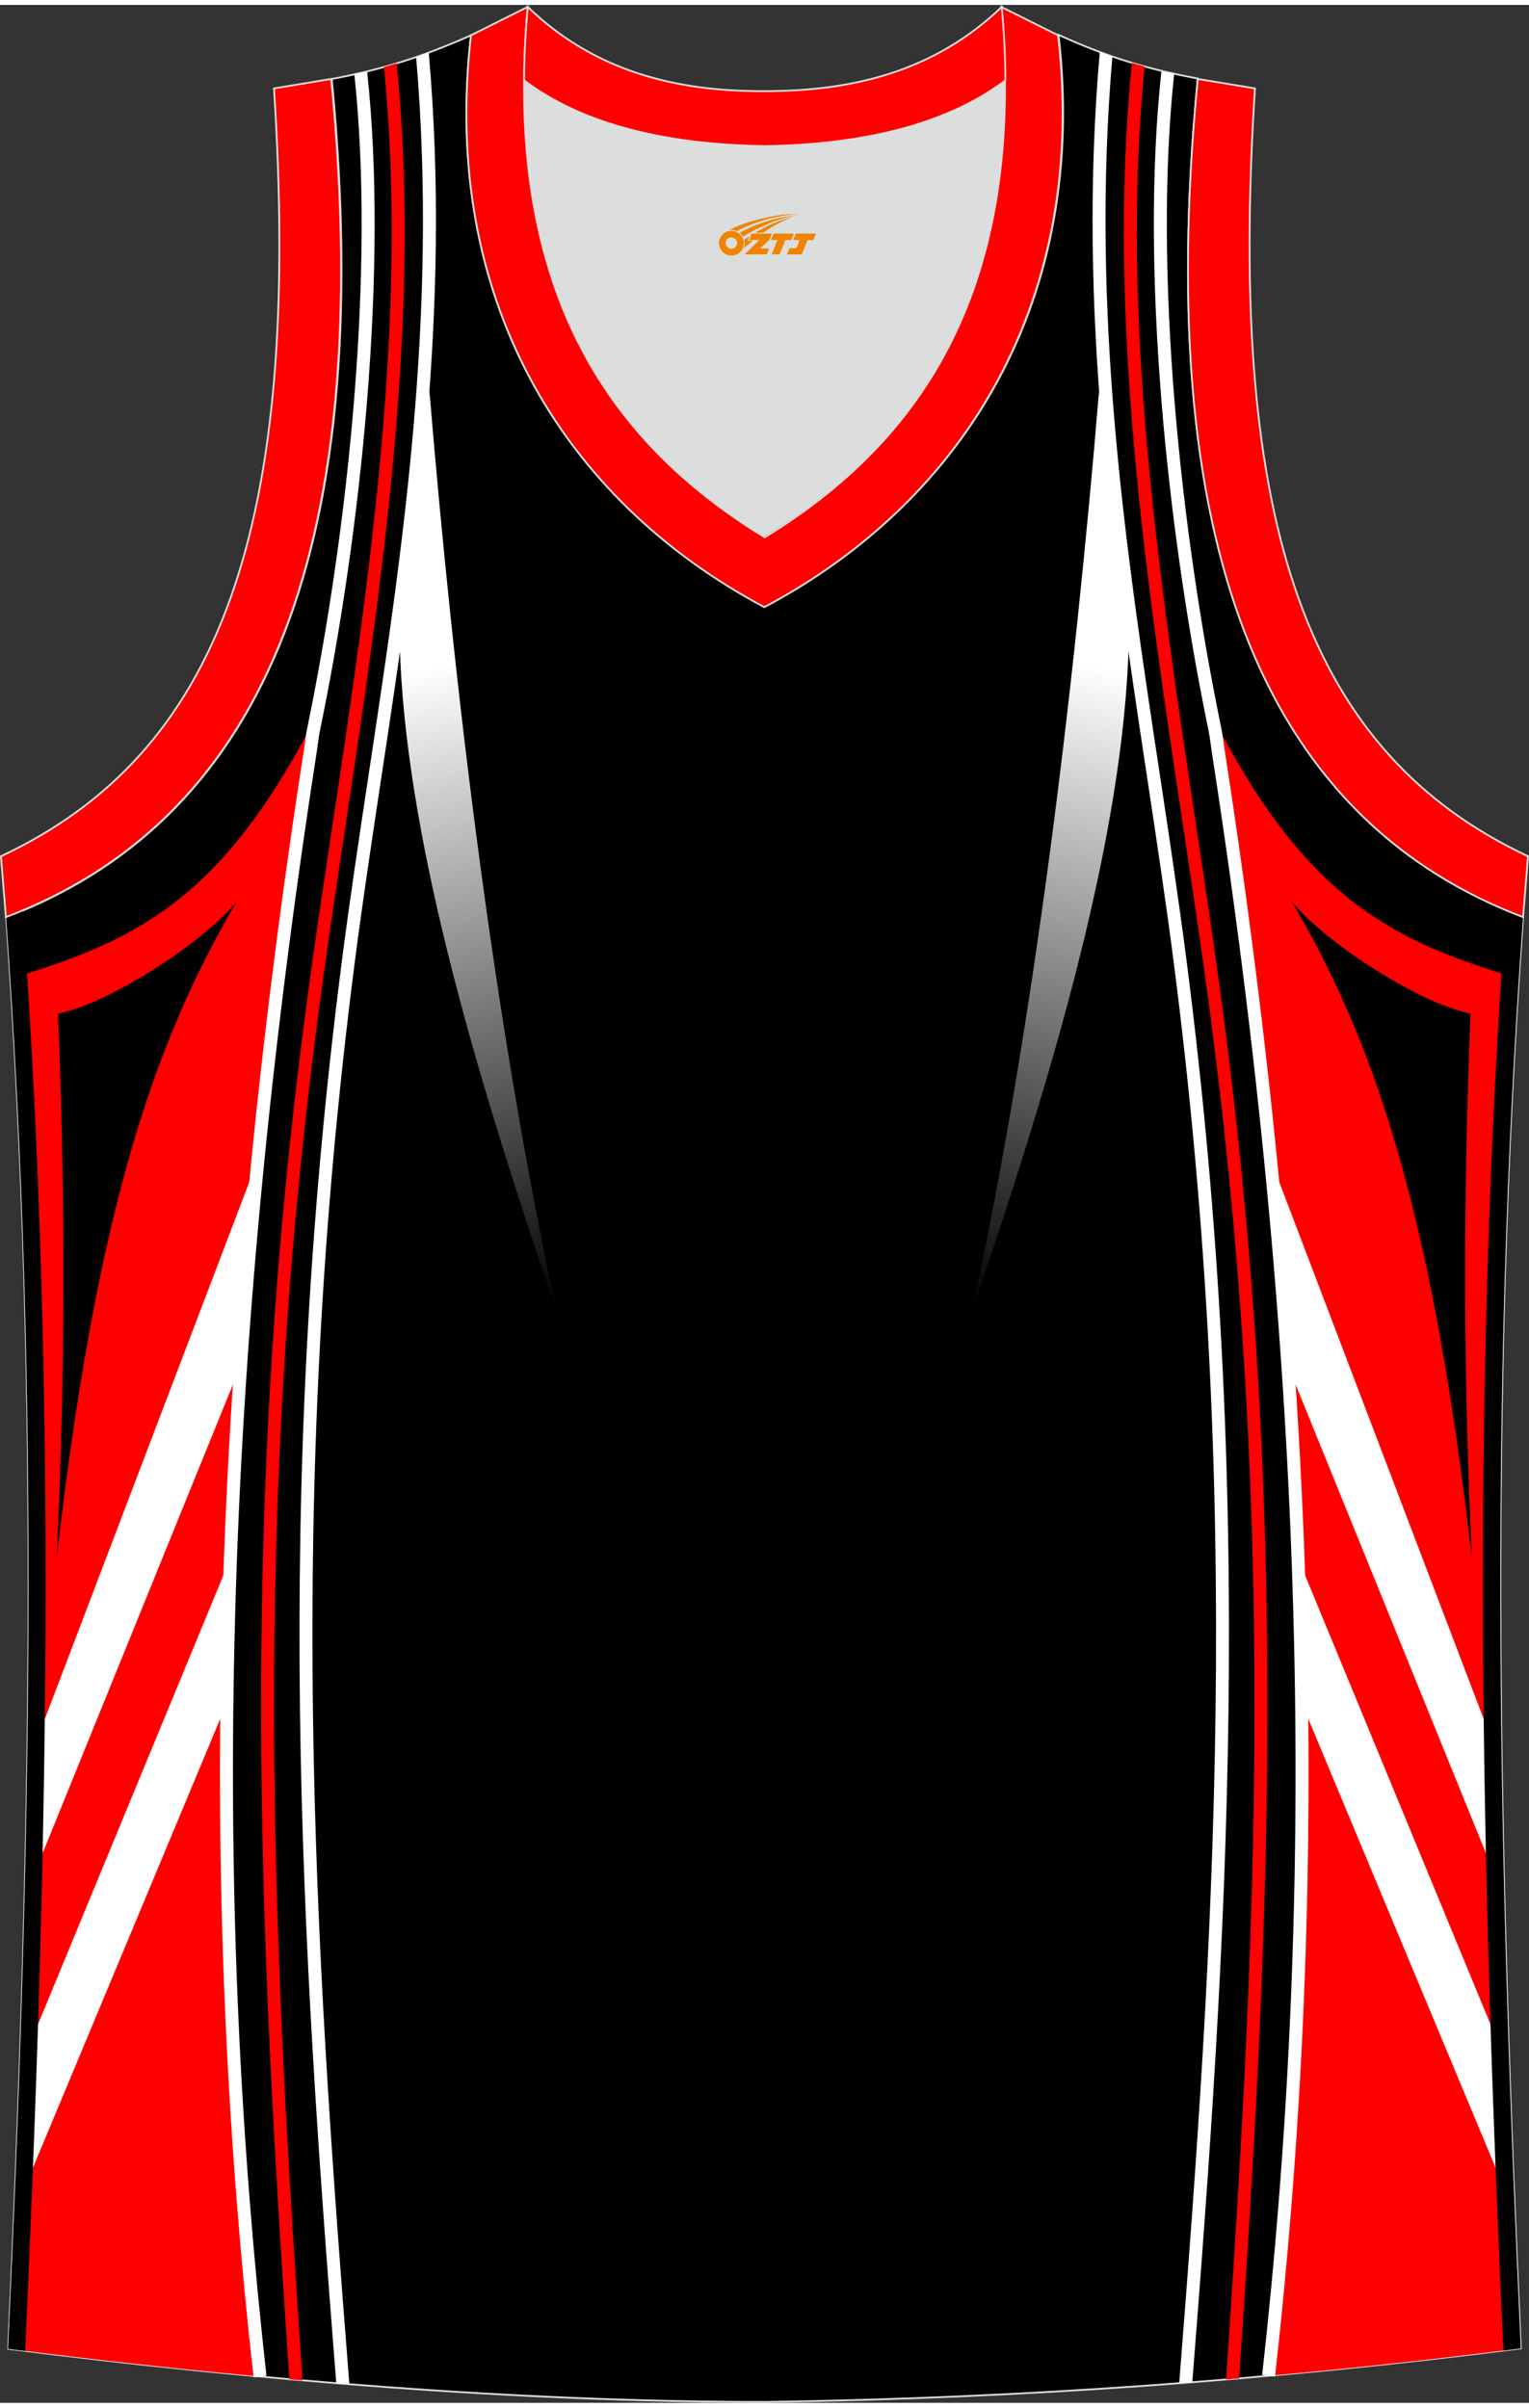 <?xml version="1.0" encoding="utf-8"?>
<!-- Generator: Adobe Illustrator 24.0.1, SVG Export Plug-In . SVG Version: 6.00 Build 0)  -->
<svg xmlns="http://www.w3.org/2000/svg" xmlns:xlink="http://www.w3.org/1999/xlink" version="1.1" id="图层_1" x="0px" y="0px" width="378.5px" height="596px" viewBox="0 0 378.54 593.63" enable-background="new 0 0 378.54 593.63" xml:space="preserve">
<rect x="0" y="0" width="378.54" height="593.63" fill="#333333" stroke="none"/>
<g>
	<path fill-rule="evenodd" clip-rule="evenodd" stroke="#DCDDDD" stroke-width="0.446" stroke-miterlimit="22.927" d="   M189.21,593.41L189.21,593.41L189.21,593.41L189.21,593.41L189.21,593.41z M189.33,593.41c64.03-0.89,126.05-5.47,187.19-13.27   c-5.35-116.01-8.25-233.04,0.56-354.41l0,0c-60.91-23.2-92.25-86.23-80.54-207.5l0,0C284.6,16,274.56,13.1,262.07,7.41   c7.47,64.7-22.53,114.9-72.73,141.57c-50.2-26.55-80.21-76.64-72.73-141.46c-12.49,5.58-22.64,8.59-34.47,10.82l0,0   c11.71,121.26-19.75,184.3-80.55,207.5l-0.22-2.34c8.92,122.15,6.02,239.96,0.67,356.75C62.7,587.95,128.2,593.41,189.33,593.41z"/>
	<path fill-rule="evenodd" clip-rule="evenodd" fill="#FE0000" d="M77.63,177.29c-20.19,140.9-29.54,260.78-15.01,408.07   c0.01,0.15,0.1,0.79,0.21,1.62c-20.57-1.93-40.94-4.21-60.8-6.73C8.07,454.39,10,346.32,2.93,240.91   C32.95,231.94,54.75,221.76,77.63,177.29z"/>
	<path fill-rule="evenodd" clip-rule="evenodd" d="M58.74,221.76c-22.18,37.46-35.32,81.36-44.71,162.62   c2.07-43.58,2.24-87.04,0.34-134.66C27.46,247.14,51.31,231.35,58.74,221.76z"/>
	<polygon fill-rule="evenodd" clip-rule="evenodd" fill="#FFFFFF" points="62.05,290.52 10.47,426 10.47,457.76 58.19,340.22  "/>
	<g>
		
			<linearGradient id="SVGID_1_" gradientUnits="userSpaceOnUse" x1="108.199" y1="429.219" x2="144.965" y2="271.432" gradientTransform="matrix(1 0 0 -1 0 592.811)">
			<stop offset="0" style="stop-color:#FFFFFF"/>
			<stop offset="1" style="stop-color:#000000"/>
		</linearGradient>
		<path fill-rule="evenodd" clip-rule="evenodd" fill="url(#SVGID_1_)" d="M98.96,158.21c1.3,46.41,17.87,104.11,38.8,165.05l0,0    c-15.42-71.08-25.43-154.97-31.44-227.65L98.96,158.21z"/>
		
			<linearGradient id="SVGID_2_" gradientUnits="userSpaceOnUse" x1="793.161" y1="429.221" x2="829.927" y2="271.433" gradientTransform="matrix(-1 0 0 -1 1063.383 592.811)">
			<stop offset="0" style="stop-color:#FFFFFF"/>
			<stop offset="1" style="stop-color:#000000"/>
		</linearGradient>
		<path fill-rule="evenodd" clip-rule="evenodd" fill="url(#SVGID_2_)" d="M272.09,95.61c-6.01,72.68-16.02,156.57-31.44,227.65l0,0    c20.93-60.93,37.5-118.63,38.8-165.05L272.09,95.61z"/>
	</g>
	<polygon fill-rule="evenodd" clip-rule="evenodd" fill="#FFFFFF" points="55.42,388.48 55.24,422.57 7.5,537 9.32,500.13  "/>
	<path fill="none" stroke="#FFFFFF" stroke-width="3.217" stroke-miterlimit="10" d="M89.31,16.82   c5.25,48.67-1.44,113.02-11.68,162.58c-0.37,1.8-0.55,3.64-0.83,5.46c-25.12,161.93-25,290.03-12.43,402.26"/>
	<path fill-rule="evenodd" clip-rule="evenodd" fill="#FE0000" d="M98.19,14.46l0.07,0.68c6.17,62.36-3.69,127.96-12.78,188.46   c-1.92,12.76-3.8,25.3-5.45,37.19c-9.14,65.96-12.27,125.38-12.19,182.03c0.07,56.55,3.35,110.42,7.04,165.26l-3.24-0.28   c-3.68-54.65-6.93-108.38-7.01-164.97c-0.07-56.8,3.06-116.37,12.22-182.47c1.71-12.37,3.56-24.69,5.45-37.23   c9.05-60.21,18.85-125.47,12.8-187.32l-0.05-0.43C96.1,15.07,97.14,14.77,98.19,14.46z"/>
	<path fill-rule="evenodd" clip-rule="evenodd" fill="#FFFFFF" d="M106.15,11.78c5.66,64.36-3.25,123.33-11.68,179.07   c-2.36,15.64-4.69,31.03-6.6,45.85c-8.65,67.02-11.14,127.95-10.4,185.67c0.74,57.46,4.69,111.86,8.97,165.97l0.06,0.69l-3.25-0.26   c-4.27-54.13-8.24-108.59-8.98-166.35c-0.74-57.85,1.75-118.92,10.42-186.11c1.98-15.33,4.27-30.5,6.6-45.92   c8.36-55.33,17.21-113.85,11.73-177.48C104.06,12.54,105.1,12.17,106.15,11.78z"/>
	<g>
		<path fill-rule="evenodd" clip-rule="evenodd" d="M5.63,224.2c4.34,59.8,5.91,119.74,5.63,179.7    c-0.28,58.88-2.33,117.72-5.02,176.55l-0.02,0.33c-1.4-0.17-2.8-0.35-4.2-0.53c5.35-116.8,8.25-234.6-0.67-356.75l0.22,2.34    C2.94,225.31,4.29,224.76,5.63,224.2z"/>
	</g>
	<path fill-rule="evenodd" clip-rule="evenodd" fill="#FE0000" d="M300.79,177.29c20.19,140.9,29.54,260.77,15.01,408.07   c-0.01,0.14-0.09,0.7-0.18,1.44c20.38-1.85,40.62-4.07,60.77-6.65c-6.03-125.82-7.96-233.86-0.89-339.23   C345.47,231.94,323.67,221.76,300.79,177.29z"/>
	<path fill-rule="evenodd" clip-rule="evenodd" d="M319.68,221.76c22.18,37.46,35.32,81.36,44.71,162.62   c-2.07-43.58-2.24-87.04-0.34-134.66C350.95,247.14,327.11,231.35,319.68,221.76z"/>
	<polygon fill-rule="evenodd" clip-rule="evenodd" fill="#FFFFFF" points="316.37,290.52 367.95,426 367.95,457.76 320.23,340.22     "/>
	<polygon fill-rule="evenodd" clip-rule="evenodd" fill="#FFFFFF" points="322.99,388.48 323.18,422.57 370.92,537 369.09,500.13     "/>
	<path fill="none" stroke="#FFFFFF" stroke-width="3.217" stroke-miterlimit="10" d="M289.12,16.69   c-5.28,48.69,1.42,113.1,11.67,162.71c0.37,1.8,0.55,3.64,0.83,5.46c25.11,161.85,25,289.89,12.45,402.08"/>
	<path fill-rule="evenodd" clip-rule="evenodd" fill="#FE0000" d="M280.24,14.33l-0.08,0.8c-6.17,62.36,3.69,127.96,12.78,188.46   c1.92,12.76,3.8,25.3,5.45,37.19c9.14,65.95,12.27,125.37,12.19,182.03c-0.07,56.48-3.34,110.29-7.03,165.05l3.24-0.27   c3.67-54.58,6.92-108.25,7-164.77c0.07-56.8-3.06-116.37-12.22-182.47c-1.71-12.37-3.56-24.69-5.45-37.23   c-9.05-60.21-18.85-125.47-12.8-187.32l0.06-0.56C282.33,14.95,281.29,14.65,280.24,14.33z"/>
	<path fill-rule="evenodd" clip-rule="evenodd" fill="#FFFFFF" d="M272.28,11.65c-5.68,64.42,3.23,123.42,11.66,179.21   c2.36,15.64,4.69,31.03,6.6,45.85c8.65,67.02,11.14,127.95,10.4,185.67c-0.74,57.46-4.69,111.86-8.97,165.97l-0.04,0.44l3.25-0.25   c4.27-54.05,8.22-108.43,8.96-166.11c0.74-57.85-1.75-118.92-10.42-186.11c-1.98-15.33-4.27-30.5-6.6-45.92   c-8.37-55.37-17.22-113.93-11.72-177.61C274.37,12.41,273.33,12.04,272.28,11.65z"/>
	<g>
		<path fill-rule="evenodd" clip-rule="evenodd" d="M372.8,224c-4.35,59.87-5.92,119.87-5.64,179.9    c0.28,58.88,2.33,117.72,5.02,176.55l0.01,0.24c1.44-0.18,2.88-0.36,4.31-0.54c-5.35-116.01-8.25-233.04,0.56-354.41l0,0    C375.63,225.17,374.21,224.59,372.8,224z"/>
	</g>
	<path fill-rule="evenodd" clip-rule="evenodd" fill="#DCDDDD" d="M189.21,34.96c29.56-0.45,47.86-7.47,59.46-16.18   c0-0.11,0-0.11,0-0.22c0.56,57.67-23.54,91.25-59.57,113.11c-35.92-21.98-60.01-55.55-59.57-113.11c0,0.11,0,0.11,0,0.22   C141.36,27.48,159.76,34.51,189.21,34.96z"/>
	
		<path fill-rule="evenodd" clip-rule="evenodd" fill="#FE0000" stroke="#DCDDDD" stroke-width="0.446" stroke-miterlimit="22.927" d="   M1.46,225.83C62.37,202.63,93.72,139.6,82,18.33l-14.17,2.34c7.03,108.99-13.39,164.66-67.6,190.09L1.46,225.83z"/>
	
		<path fill-rule="evenodd" clip-rule="evenodd" fill="#FE0000" stroke="#DCDDDD" stroke-width="0.446" stroke-miterlimit="22.927" d="   M130.65,0.49c-6.14,68.94,19.08,107.09,58.68,131.31c39.49-24.21,64.7-62.36,58.56-131.31l14.06,7.03   c7.47,64.7-22.53,114.9-72.73,141.57c-50.09-26.66-80.09-76.75-72.62-141.57L130.65,0.49z"/>
	
		<path fill-rule="evenodd" clip-rule="evenodd" fill="#FE0000" stroke="#DCDDDD" stroke-width="0.446" stroke-miterlimit="22.927" d="   M377.07,225.83c-60.91-23.2-92.25-86.23-80.54-207.5l14.17,2.34c-7.03,108.99,13.39,164.66,67.6,190.09L377.07,225.83z"/>
	
		<path fill-rule="evenodd" clip-rule="evenodd" fill="#FE0000" stroke="#DCDDDD" stroke-width="0.446" stroke-miterlimit="22.927" d="   M130.65,0.49c16.51,15.95,36.7,20.97,58.68,20.86c21.86,0,42.06-4.91,58.68-20.86c0.56,6.25,0.89,12.27,0.89,18.07   c0,0.11,0,0.11-0.11,0.22c-11.6,8.7-30.01,15.73-59.46,16.18c-29.56-0.45-47.86-7.47-59.46-16.18c0-0.11,0-0.11-0.11-0.22   C129.76,12.87,130.09,6.84,130.65,0.49z"/>
	
</g>
<g id="图层_x0020_1">
	<path fill="#F08300" d="M178.18,60.01c0.416,1.136,1.472,1.984,2.752,2.032c0.144,0,0.304,0,0.448-0.016h0.016   c0.016,0,0.064,0,0.128-0.016c0.032,0,0.048-0.016,0.08-0.016c0.064-0.016,0.144-0.032,0.224-0.048c0.016,0,0.016,0,0.032,0   c0.192-0.048,0.4-0.112,0.576-0.208c0.192-0.096,0.4-0.224,0.608-0.384c0.672-0.56,1.104-1.408,1.104-2.352   c0-0.224-0.032-0.448-0.08-0.672l0,0C184.02,58.13,183.97,57.96,183.89,57.78C183.42,56.69,182.34,55.93,181.07,55.93C179.38,55.93,178,57.3,178,59C178,59.35,178.06,59.69,178.18,60.01L178.18,60.01L178.18,60.01z M182.48,59.03L182.48,59.03C182.45,59.81,181.79,60.41,181.01,60.37C180.22,60.34,179.63,59.69,179.66,58.9c0.032-0.784,0.688-1.376,1.472-1.344   C181.9,57.59,182.51,58.26,182.48,59.03L182.48,59.03z"/>
	<polygon fill="#F08300" points="196.51,56.61 ,195.87,58.2 ,194.43,58.2 ,193.01,61.75 ,191.06,61.75 ,192.46,58.2 ,190.88,58.2    ,191.52,56.61"/>
	<path fill="#F08300" d="M198.48,51.88c-1.008-0.096-3.024-0.144-5.056,0.112c-2.416,0.304-5.152,0.912-7.616,1.664   C183.76,54.26,181.89,54.98,180.54,55.75C180.74,55.72,180.93,55.7,181.12,55.7c0.48,0,0.944,0.112,1.36,0.288   C186.58,53.67,193.78,51.62,198.48,51.88L198.48,51.88L198.48,51.88z"/>
	<path fill="#F08300" d="M183.95,57.35c4-2.368,8.88-4.672,13.488-5.248c-4.608,0.288-10.224,2-14.288,4.304   C183.47,56.66,183.74,56.98,183.95,57.35C183.95,57.35,183.95,57.35,183.95,57.35z"/>
	<polygon fill="#F08300" points="202,56.61 ,201.38,58.2 ,199.92,58.2 ,198.51,61.75 ,198.05,61.75 ,196.54,61.75 ,194.85,61.75    ,195.44,60.25 ,197.15,60.25 ,197.97,58.2 ,196.38,58.2 ,197.02,56.61"/>
	<polygon fill="#F08300" points="191.09,56.61 ,190.45,58.2 ,188.16,60.31 ,190.42,60.31 ,189.84,61.75 ,184.35,61.75 ,188.02,58.2    ,185.44,58.2 ,186.08,56.61"/>
	<path fill="#F08300" d="M196.37,52.47c-3.376,0.752-6.464,2.192-9.424,3.952h1.888C191.26,54.85,193.6,53.42,196.37,52.47z    M185.57,57.29C184.94,57.67,184.88,57.72,184.27,58.13c0.064,0.256,0.112,0.544,0.112,0.816c0,0.496-0.112,0.976-0.32,1.392   c0.176-0.16,0.32-0.304,0.432-0.4c0.272-0.24,0.768-0.64,1.6-1.296l0.32-0.256H185.09l0,0L185.57,57.29L185.57,57.29L185.57,57.29z"/>
</g>
</svg>